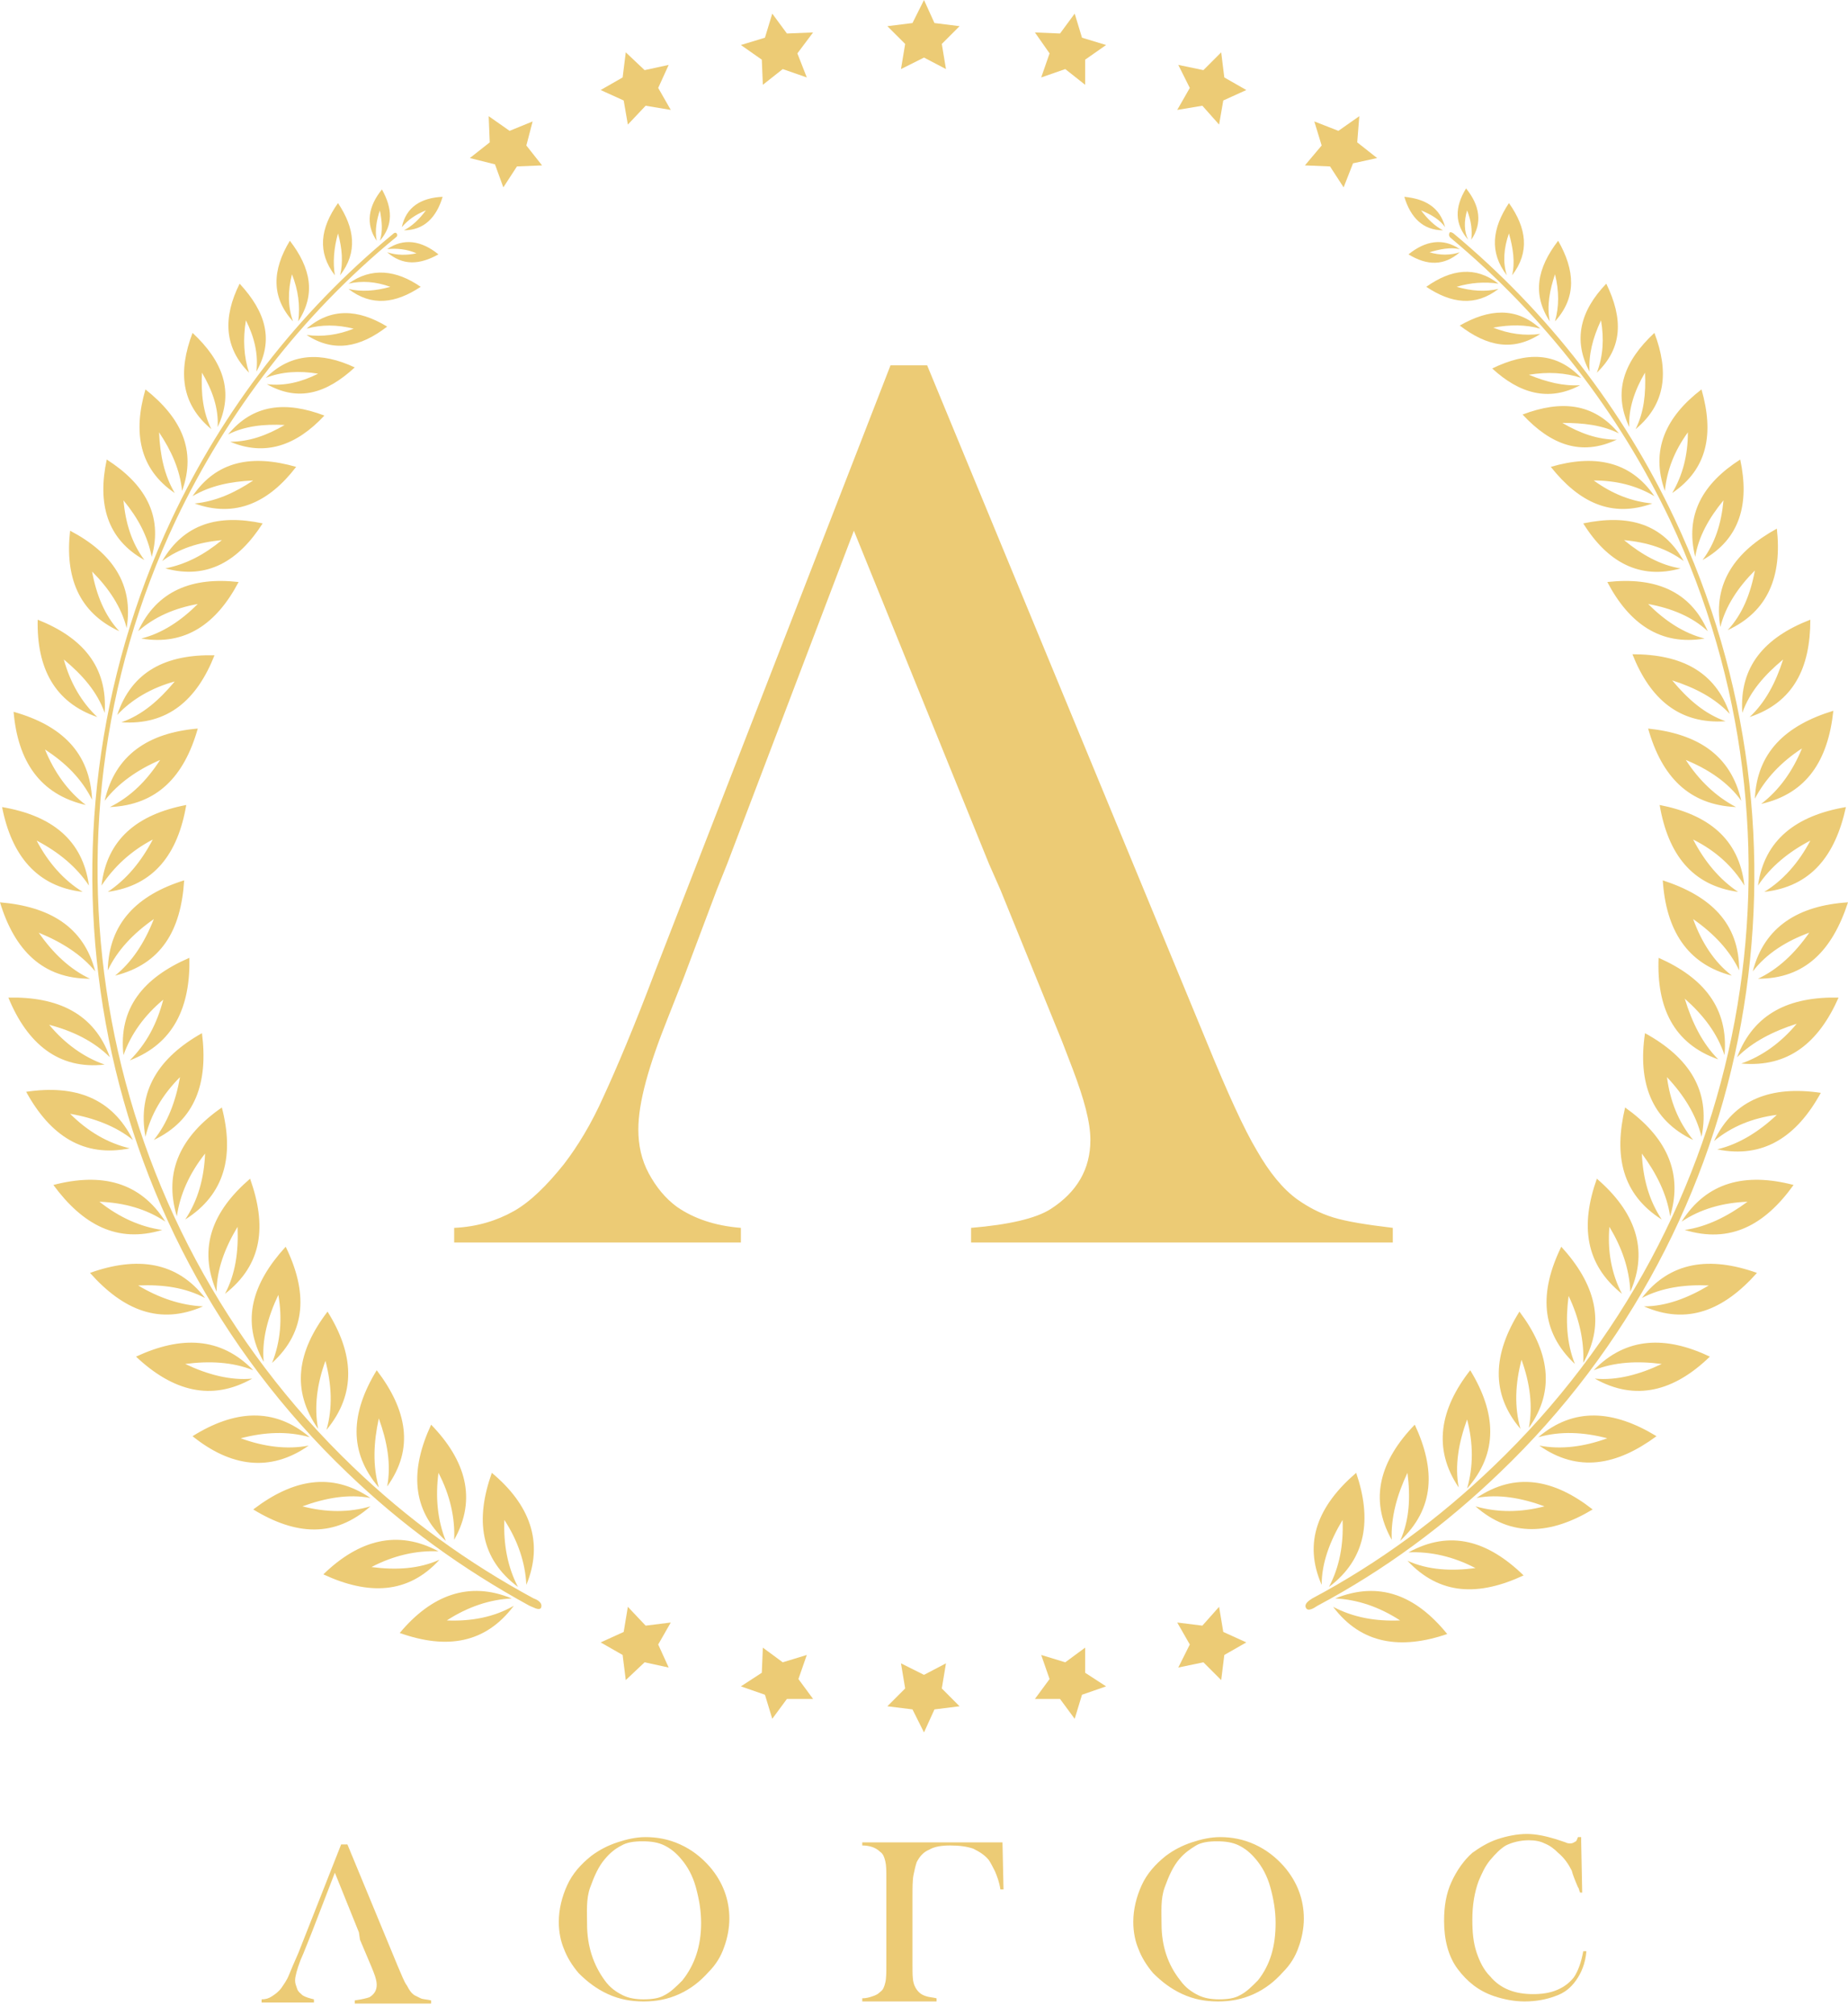 <?xml version="1.0" encoding="UTF-8"?> <svg xmlns="http://www.w3.org/2000/svg" width="100" height="109" viewBox="0 0 100 109" fill="none"> <path d="M19.422 104.53L18.12 101.302L16.874 104.53L16.421 105.663L16.251 106.059C16.081 106.512 15.968 106.908 15.968 107.135C15.968 107.305 16.025 107.418 16.081 107.588C16.138 107.758 16.251 107.814 16.365 107.928C16.535 108.041 16.761 108.097 16.988 108.154V108.324H14.156V108.154C14.383 108.154 14.553 108.097 14.723 107.984C14.892 107.871 15.062 107.758 15.232 107.531C15.345 107.361 15.515 107.135 15.629 106.852C15.742 106.569 15.912 106.172 16.138 105.663L18.46 99.773H18.799L21.518 106.342C21.744 106.852 21.857 107.191 22.027 107.418C22.14 107.644 22.254 107.814 22.424 107.928C22.537 107.984 22.65 108.041 22.763 108.097C22.877 108.154 23.103 108.154 23.33 108.211V108.381H19.196V108.211C19.592 108.154 19.819 108.097 19.989 108.041C20.272 107.871 20.385 107.644 20.385 107.361C20.385 107.191 20.328 106.965 20.215 106.682L20.102 106.399L19.479 104.926L19.422 104.53Z" fill="#ECCB75"></path> <path d="M30.238 103.964C30.238 103.284 30.408 102.605 30.691 101.982C30.974 101.359 31.427 100.849 31.993 100.396C32.446 100.057 32.899 99.83 33.409 99.66C33.919 99.49 34.428 99.377 34.938 99.377C35.561 99.377 36.184 99.49 36.806 99.773C37.429 100.057 37.939 100.453 38.392 100.963C39.128 101.812 39.468 102.775 39.468 103.794C39.468 104.304 39.355 104.87 39.185 105.323C39.015 105.832 38.732 106.285 38.335 106.682C37.882 107.191 37.373 107.588 36.75 107.871C36.127 108.154 35.504 108.267 34.825 108.267C34.145 108.267 33.522 108.154 32.899 107.871C32.276 107.588 31.767 107.191 31.314 106.738C30.974 106.342 30.691 105.889 30.521 105.436C30.351 105.04 30.238 104.53 30.238 103.964ZM31.767 104.077C31.767 105.266 32.106 106.285 32.729 107.135C33.013 107.531 33.352 107.758 33.692 107.928C34.032 108.097 34.428 108.154 34.825 108.154C35.278 108.154 35.674 108.097 35.957 107.928C36.297 107.758 36.58 107.475 36.92 107.135C37.599 106.285 37.939 105.266 37.939 104.02C37.939 103.341 37.826 102.718 37.656 102.095C37.486 101.472 37.203 100.963 36.863 100.566C36.58 100.227 36.297 100 35.957 99.83C35.617 99.66 35.221 99.604 34.768 99.604C34.315 99.604 33.919 99.66 33.635 99.83C33.296 100 33.013 100.227 32.729 100.566C32.39 100.963 32.163 101.472 31.937 102.095C31.71 102.718 31.767 103.398 31.767 104.077Z" fill="#ECCB75"></path> <path d="M54.247 99.66L54.303 102.208H54.134C54.077 101.812 53.964 101.529 53.85 101.246C53.737 101.019 53.624 100.793 53.511 100.623C53.284 100.34 53.001 100.17 52.661 100C52.322 99.887 51.925 99.83 51.416 99.83C50.963 99.83 50.566 99.887 50.283 100.057C50 100.17 49.773 100.396 49.604 100.736C49.547 100.906 49.49 101.133 49.434 101.416C49.377 101.699 49.377 102.095 49.377 102.661V106.285C49.377 106.738 49.377 107.022 49.434 107.248C49.49 107.475 49.604 107.644 49.717 107.758C49.83 107.871 49.943 107.928 50.113 107.984C50.283 108.041 50.453 108.041 50.679 108.097V108.267H46.659V108.097C46.886 108.097 47.056 108.041 47.225 107.984C47.395 107.928 47.508 107.871 47.622 107.758C47.792 107.644 47.848 107.475 47.905 107.248C47.962 107.022 47.962 106.682 47.962 106.285V101.642C47.962 101.189 47.962 100.906 47.905 100.68C47.848 100.453 47.792 100.283 47.622 100.17C47.395 99.943 47.056 99.83 46.659 99.83V99.66H54.247Z" fill="#ECCB75"></path> <path d="M61.325 103.964C61.325 103.284 61.495 102.605 61.778 101.982C62.061 101.359 62.514 100.849 63.08 100.396C63.533 100.057 63.986 99.83 64.496 99.66C65.006 99.49 65.515 99.377 66.025 99.377C66.648 99.377 67.271 99.49 67.894 99.773C68.516 100.057 69.026 100.453 69.479 100.963C70.215 101.812 70.555 102.775 70.555 103.794C70.555 104.304 70.442 104.87 70.272 105.323C70.102 105.832 69.819 106.285 69.422 106.682C68.969 107.191 68.46 107.588 67.837 107.871C67.214 108.154 66.591 108.267 65.912 108.267C65.232 108.267 64.609 108.154 63.986 107.871C63.364 107.588 62.854 107.191 62.401 106.738C62.061 106.342 61.778 105.889 61.608 105.436C61.438 105.04 61.325 104.53 61.325 103.964ZM62.854 104.077C62.854 105.266 63.194 106.285 63.873 107.135C64.156 107.531 64.496 107.758 64.836 107.928C65.175 108.097 65.572 108.154 65.968 108.154C66.421 108.154 66.818 108.097 67.101 107.928C67.441 107.758 67.724 107.475 68.063 107.135C68.743 106.285 69.026 105.266 69.026 104.02C69.026 103.341 68.913 102.718 68.743 102.095C68.573 101.472 68.29 100.963 67.95 100.566C67.667 100.227 67.384 100 67.044 99.83C66.704 99.66 66.308 99.604 65.855 99.604C65.402 99.604 65.006 99.66 64.722 99.83C64.439 100 64.1 100.227 63.816 100.566C63.477 100.963 63.25 101.472 63.024 102.095C62.797 102.718 62.854 103.398 62.854 104.077Z" fill="#ECCB75"></path> <path d="M85.561 99.604L85.617 102.378H85.504C85.447 102.265 85.447 102.152 85.391 102.095C85.221 101.699 85.108 101.416 85.051 101.189C84.881 100.849 84.655 100.51 84.315 100.227C84.088 100 83.862 99.83 83.579 99.717C83.352 99.604 83.069 99.547 82.729 99.547C82.276 99.547 81.823 99.66 81.484 99.83C81.2 100 80.917 100.283 80.634 100.623C80.351 100.963 80.181 101.359 80.011 101.755C79.785 102.378 79.672 103.058 79.672 103.851C79.672 104.53 79.728 105.096 79.898 105.606C80.068 106.116 80.294 106.569 80.634 106.908C81.2 107.588 81.993 107.871 82.956 107.871C83.409 107.871 83.862 107.814 84.258 107.644C84.655 107.475 84.938 107.248 85.164 106.965C85.391 106.625 85.561 106.172 85.674 105.549H85.844C85.787 106.229 85.561 106.738 85.278 107.135C84.994 107.531 84.655 107.814 84.145 107.984C83.692 108.154 83.126 108.267 82.503 108.267C81.937 108.267 81.37 108.154 80.861 107.984C80.011 107.701 79.388 107.191 78.879 106.512C78.369 105.832 78.143 104.926 78.143 103.907C78.143 103.114 78.256 102.435 78.539 101.812C78.822 101.189 79.219 100.623 79.672 100.227C80.068 99.943 80.521 99.66 81.031 99.49C81.54 99.32 82.106 99.207 82.616 99.207C83.126 99.207 83.635 99.32 84.202 99.49L84.711 99.66C84.825 99.717 84.881 99.717 84.994 99.717C85.108 99.717 85.164 99.66 85.278 99.604C85.334 99.547 85.334 99.49 85.391 99.377H85.561V99.604Z" fill="#ECCB75"></path> <path d="M53.511 46.716L46.206 28.709L39.355 46.716L38.788 48.131L36.976 52.944L36.127 55.096C35.108 57.644 34.542 59.626 34.542 61.099C34.542 61.948 34.711 62.741 35.108 63.477C35.504 64.213 36.014 64.836 36.637 65.289C37.543 65.912 38.675 66.308 40.091 66.421V67.214H24.576V66.421C25.821 66.365 26.897 66.025 27.803 65.515C28.709 65.006 29.615 64.1 30.521 62.967C31.257 62.005 31.993 60.815 32.673 59.286C33.352 57.814 34.315 55.549 35.448 52.548L48.188 19.762H50.17L65.289 56.342C66.421 59.117 67.328 61.099 68.007 62.231C68.686 63.42 69.423 64.326 70.215 64.892C70.782 65.289 71.404 65.629 72.141 65.855C72.877 66.082 73.953 66.251 75.368 66.421V67.214H52.548V66.421C54.587 66.251 56.059 65.912 56.852 65.402C58.267 64.496 59.004 63.25 59.004 61.665C59.004 60.702 58.664 59.456 58.041 57.814L57.475 56.342L54.134 48.131L53.511 46.716Z" fill="#ECCB75"></path> <path d="M10.929 55.889C8.607 57.191 7.418 59.003 7.871 61.495C8.154 60.306 8.777 59.23 9.74 58.267C9.513 59.57 9.06 60.759 8.324 61.665C10.589 60.589 11.268 58.55 10.929 55.889ZM23.33 77.067C22.197 79.502 22.254 81.653 24.122 83.352C23.669 82.22 23.556 80.974 23.726 79.672C24.349 80.861 24.632 82.106 24.575 83.296C25.821 81.087 25.198 78.992 23.33 77.067ZM20.385 74.122C18.969 76.444 18.856 78.539 20.498 80.464C20.159 79.275 20.215 78.029 20.498 76.727C20.951 77.973 21.178 79.219 20.951 80.408C22.424 78.369 22.027 76.274 20.385 74.122ZM15.459 67.441C13.647 69.422 13.024 71.461 14.27 73.669C14.156 72.48 14.496 71.234 15.062 70.045C15.289 71.348 15.175 72.593 14.723 73.726C16.591 72.027 16.648 69.875 15.459 67.441ZM17.724 70.951C16.081 73.103 15.742 75.198 17.214 77.293C16.988 76.104 17.157 74.858 17.61 73.613C17.95 74.915 18.007 76.161 17.667 77.35C19.309 75.368 19.139 73.216 17.724 70.951ZM13.533 63.76C11.495 65.515 10.702 67.497 11.721 69.875C11.721 68.686 12.174 67.497 12.854 66.365C12.911 67.724 12.741 68.913 12.174 69.989C14.213 68.403 14.439 66.308 13.533 63.76ZM12.005 59.909C9.796 61.438 8.834 63.364 9.57 65.798C9.74 64.609 10.249 63.477 11.098 62.401C11.042 63.76 10.702 64.949 10.023 65.968C12.174 64.609 12.684 62.514 12.005 59.909ZM28.029 85.844C27.463 84.768 27.237 83.522 27.293 82.22C28.029 83.352 28.426 84.541 28.482 85.731C29.445 83.409 28.652 81.37 26.614 79.672C25.708 82.22 25.991 84.315 28.029 85.844ZM10.985 70.668C9.796 70.612 8.607 70.215 7.475 69.536C8.834 69.479 10.023 69.649 11.098 70.215C9.57 68.233 7.418 67.95 4.87 68.856C6.682 70.895 8.664 71.687 10.985 70.668ZM10.249 51.812C7.758 52.888 6.399 54.53 6.682 57.078C7.078 55.946 7.814 54.926 8.834 54.077C8.494 55.379 7.928 56.455 7.022 57.361C9.4 56.455 10.306 54.473 10.249 51.812ZM24.179 87.656C25.311 86.92 26.501 86.523 27.69 86.467C25.368 85.504 23.33 86.297 21.631 88.335C24.179 89.241 26.274 88.901 27.803 86.863C26.727 87.486 25.481 87.712 24.179 87.656ZM13.647 74.575C12.457 74.689 11.212 74.349 10.023 73.783C11.325 73.613 12.571 73.669 13.703 74.122C11.948 72.31 9.796 72.254 7.361 73.386C9.343 75.255 11.438 75.821 13.647 74.575ZM8.777 66.534C7.588 66.365 6.455 65.855 5.379 65.006C6.738 65.062 7.928 65.402 8.947 66.082C7.588 63.93 5.493 63.42 2.888 64.1C4.473 66.251 6.342 67.271 8.777 66.534ZM16.704 78.199C15.515 78.426 14.27 78.256 13.024 77.803C14.326 77.463 15.572 77.407 16.761 77.746C14.836 76.104 12.684 76.274 10.419 77.69C12.457 79.332 14.609 79.672 16.704 78.199ZM16.365 81.484C17.61 81.031 18.856 80.804 20.045 81.031C17.95 79.615 15.855 80.011 13.703 81.653C16.025 83.069 18.12 83.182 20.045 81.484C18.913 81.823 17.667 81.823 16.365 81.484ZM20.102 84.768C21.291 84.145 22.537 83.862 23.726 83.918C21.518 82.729 19.422 83.296 17.497 85.164C19.932 86.297 22.084 86.24 23.783 84.371C22.65 84.881 21.404 84.938 20.102 84.768ZM7.022 62.118C5.832 61.835 4.757 61.212 3.794 60.249C5.096 60.476 6.285 60.929 7.191 61.665C6.059 59.4 4.077 58.664 1.416 59.06C2.718 61.438 4.53 62.627 7.022 62.118ZM14.383 20.442C15.232 20.102 16.195 20.045 17.214 20.215C16.308 20.668 15.402 20.895 14.439 20.781C16.138 21.744 17.667 21.291 19.196 19.875C17.384 19.026 15.742 19.083 14.383 20.442ZM8.267 45.413C7.644 46.602 6.852 47.565 5.832 48.245C8.324 47.905 9.626 46.206 10.079 43.545C7.418 44.054 5.776 45.413 5.493 47.905C6.172 46.886 7.078 46.036 8.267 45.413ZM17.554 22.48C15.459 21.687 13.703 21.857 12.344 23.499C13.25 23.046 14.27 22.933 15.402 22.99C14.439 23.556 13.477 23.896 12.457 23.896C14.326 24.689 16.025 24.122 17.554 22.48ZM16.591 17.78C17.384 17.554 18.233 17.554 19.139 17.78C18.29 18.12 17.441 18.233 16.591 18.12C18.063 19.083 19.479 18.799 20.951 17.667C19.366 16.704 17.893 16.648 16.591 17.78ZM5.663 57.588C4.53 57.191 3.511 56.455 2.661 55.436C3.964 55.776 5.096 56.342 5.946 57.191C5.096 54.813 3.114 53.907 0.453 53.964C1.472 56.455 3.171 57.871 5.663 57.588ZM18.856 15.345C19.592 15.175 20.328 15.232 21.121 15.515C20.328 15.742 19.536 15.798 18.856 15.629C20.102 16.591 21.404 16.421 22.763 15.515C21.461 14.609 20.102 14.439 18.856 15.345ZM20.951 13.647C21.801 14.383 22.707 14.326 23.726 13.76C22.82 13.024 21.857 12.854 20.951 13.477C21.461 13.42 22.027 13.477 22.537 13.703C22.027 13.816 21.461 13.816 20.951 13.647ZM16.025 25.255C13.647 24.575 11.721 24.915 10.419 26.84C11.382 26.274 12.457 26.048 13.703 25.991C12.684 26.67 11.665 27.123 10.532 27.237C12.741 28.029 14.553 27.18 16.025 25.255ZM6.229 52.775C8.72 52.152 9.796 50.34 9.966 47.622C7.418 48.414 5.889 49.943 5.832 52.492C6.342 51.416 7.191 50.51 8.324 49.717C7.814 51.019 7.135 52.038 6.229 52.775ZM8.777 30.351C9.683 29.672 10.759 29.332 12.005 29.219C11.042 30.011 10.079 30.521 8.947 30.747C11.212 31.37 12.911 30.351 14.213 28.313C11.835 27.803 9.966 28.313 8.777 30.351ZM6.342 38.675C7.135 37.826 8.211 37.203 9.456 36.863C8.607 37.882 7.701 38.675 6.569 39.071C9.06 39.241 10.646 37.882 11.608 35.447C9.003 35.391 7.135 36.297 6.342 38.675ZM8.664 41.11C7.928 42.242 7.078 43.092 5.946 43.658C8.494 43.545 9.966 42.016 10.702 39.411C8.041 39.638 6.229 40.827 5.663 43.318C6.399 42.356 7.475 41.62 8.664 41.11ZM7.475 34.145C8.381 33.352 9.456 32.899 10.702 32.673C9.796 33.579 8.777 34.258 7.644 34.541C10.023 34.938 11.721 33.749 12.911 31.484C10.419 31.201 8.494 31.937 7.475 34.145ZM23.046 11.382C22.707 11.835 22.31 12.231 21.857 12.457C22.933 12.457 23.613 11.778 23.952 10.646C22.763 10.702 21.971 11.212 21.744 12.288C22.084 11.891 22.48 11.608 23.046 11.382ZM4.643 43.545C3.681 42.809 2.945 41.789 2.435 40.544C3.567 41.28 4.417 42.129 4.983 43.262C4.87 40.714 3.341 39.241 0.736 38.505C0.963 41.166 2.152 42.978 4.643 43.545ZM5.266 38.788C4.417 37.995 3.794 36.92 3.454 35.674C4.473 36.523 5.266 37.429 5.663 38.562C5.832 36.07 4.473 34.485 2.039 33.522C1.982 36.127 2.945 37.995 5.266 38.788ZM6.455 34.145C5.663 33.296 5.21 32.163 4.983 30.917C5.889 31.823 6.569 32.843 6.852 33.975C7.248 31.597 6.059 29.898 3.794 28.709C3.511 31.201 4.247 33.126 6.455 34.145ZM7.814 30.294C7.135 29.388 6.795 28.313 6.682 27.067C7.475 28.029 7.984 28.992 8.211 30.125C8.834 27.86 7.814 26.161 5.776 24.858C5.266 27.237 5.776 29.162 7.814 30.294ZM4.87 52.944C3.794 52.435 2.888 51.586 2.095 50.453C3.341 50.963 4.417 51.642 5.153 52.548C4.53 50.113 2.661 49.037 0 48.811C0.793 51.416 2.322 52.944 4.87 52.944ZM4.473 48.245C3.454 47.622 2.605 46.659 1.982 45.47C3.171 46.093 4.134 46.886 4.813 47.905C4.473 45.413 2.775 44.111 0.113 43.658C0.623 46.263 1.982 47.962 4.473 48.245ZM13.307 17.327C13.76 18.233 13.986 19.139 13.873 20.102C14.836 18.403 14.383 16.874 12.967 15.345C12.061 17.157 12.118 18.799 13.477 20.159C13.194 19.309 13.137 18.346 13.307 17.327ZM9.456 26.67C8.89 25.708 8.664 24.632 8.607 23.386C9.287 24.405 9.74 25.425 9.853 26.557C10.646 24.349 9.796 22.593 7.871 21.065C7.191 23.386 7.531 25.368 9.456 26.67ZM18.29 12.627C18.516 13.42 18.573 14.213 18.403 14.892C19.366 13.647 19.196 12.344 18.29 10.985C17.327 12.344 17.157 13.647 18.12 14.892C18.007 14.213 18.063 13.42 18.29 12.627ZM20.555 11.382C20.668 11.948 20.725 12.514 20.555 13.024C21.291 12.174 21.234 11.268 20.668 10.249C19.932 11.155 19.762 12.118 20.385 13.024C20.272 12.457 20.385 11.891 20.555 11.382ZM15.798 14.836C16.138 15.685 16.251 16.535 16.138 17.384C17.101 15.912 16.818 14.496 15.685 13.024C14.723 14.609 14.666 16.081 15.855 17.384C15.572 16.591 15.572 15.742 15.798 14.836ZM11.438 23.216C10.985 22.31 10.872 21.291 10.929 20.159C11.495 21.121 11.835 22.084 11.778 23.103C12.684 21.178 12.061 19.536 10.419 18.007C9.626 20.102 9.796 21.857 11.438 23.216ZM28.879 86.467C25.311 84.541 22.027 82.163 19.083 79.332C5.21 66.025 1.359 45.357 9.513 28.143C12.288 22.31 16.308 17.044 21.404 12.854C21.574 12.741 21.461 12.627 21.461 12.627C21.461 12.627 21.404 12.514 21.234 12.684C16.081 16.931 12.061 22.197 9.287 28.086C1.133 45.413 4.757 66.251 18.799 79.672C21.744 82.503 25.028 84.881 28.652 86.863C28.822 86.92 29.162 87.146 29.275 86.976C29.388 86.693 29.049 86.523 28.879 86.467Z" fill="#ECCB75"></path> <path d="M89.015 55.889C88.618 58.55 89.355 60.589 91.62 61.665C90.827 60.702 90.374 59.57 90.204 58.267C91.11 59.23 91.789 60.306 92.073 61.495C92.582 59.003 91.393 57.191 89.015 55.889ZM76.161 79.672C76.331 80.974 76.274 82.22 75.764 83.352C77.633 81.597 77.69 79.502 76.557 77.067C74.689 78.992 74.066 81.087 75.311 83.296C75.255 82.106 75.595 80.861 76.161 79.672ZM79.558 74.122C77.916 76.217 77.52 78.369 78.935 80.464C78.709 79.275 78.935 78.029 79.388 76.784C79.728 78.086 79.728 79.332 79.388 80.521C81.087 78.596 80.974 76.444 79.558 74.122ZM84.485 67.441C83.296 69.875 83.352 72.027 85.221 73.783C84.768 72.65 84.711 71.404 84.881 70.102C85.447 71.291 85.731 72.537 85.674 73.726C86.92 71.517 86.297 69.422 84.485 67.441ZM82.22 70.951C80.804 73.216 80.634 75.368 82.276 77.293C81.937 76.104 81.993 74.858 82.333 73.556C82.786 74.802 82.956 76.048 82.729 77.237C84.202 75.198 83.805 73.046 82.22 70.951ZM88.222 69.875C89.241 67.554 88.448 65.515 86.41 63.76C85.504 66.308 85.787 68.403 87.769 69.989C87.203 68.913 86.976 67.667 87.09 66.365C87.769 67.497 88.165 68.63 88.222 69.875ZM87.939 59.909C87.316 62.514 87.769 64.609 89.921 65.968C89.241 64.949 88.901 63.76 88.845 62.401C89.638 63.477 90.204 64.609 90.374 65.798C91.11 63.364 90.091 61.438 87.939 59.909ZM72.65 82.22C72.707 83.579 72.48 84.768 71.914 85.844C73.952 84.315 74.236 82.163 73.386 79.672C71.348 81.427 70.498 83.409 71.518 85.731C71.518 84.541 71.971 83.352 72.65 82.22ZM88.845 70.215C89.921 69.649 91.166 69.479 92.469 69.536C91.336 70.215 90.147 70.668 88.958 70.668C91.28 71.687 93.262 70.895 95.074 68.856C92.525 67.95 90.374 68.233 88.845 70.215ZM93.318 57.078C93.545 54.53 92.186 52.888 89.751 51.812C89.638 54.473 90.544 56.455 92.978 57.305C92.129 56.455 91.563 55.323 91.166 54.02C92.186 54.926 92.922 55.889 93.318 57.078ZM72.254 86.467C73.443 86.523 74.632 86.92 75.764 87.656C74.405 87.712 73.216 87.486 72.14 86.92C73.669 88.958 75.821 89.241 78.313 88.392C76.614 86.297 74.632 85.504 72.254 86.467ZM86.24 74.122C87.373 73.669 88.618 73.613 89.921 73.783C88.732 74.349 87.486 74.689 86.297 74.575C88.505 75.821 90.6 75.255 92.525 73.386C90.147 72.254 87.996 72.31 86.24 74.122ZM90.997 66.082C92.016 65.402 93.205 65.062 94.564 65.006C93.488 65.798 92.356 66.365 91.166 66.534C93.601 67.271 95.47 66.308 97.055 64.1C94.451 63.42 92.356 63.93 90.997 66.082ZM83.239 77.746C84.428 77.407 85.674 77.463 86.976 77.803C85.731 78.256 84.485 78.426 83.296 78.199C85.391 79.672 87.486 79.275 89.638 77.69C87.316 76.274 85.164 76.104 83.239 77.746ZM79.898 81.031C81.087 80.804 82.333 81.031 83.579 81.484C82.276 81.823 81.031 81.823 79.841 81.484C81.767 83.182 83.918 83.013 86.183 81.653C84.088 80.011 81.993 79.615 79.898 81.031ZM76.217 83.975C77.407 83.918 78.652 84.202 79.841 84.825C78.539 84.994 77.293 84.938 76.161 84.428C77.916 86.297 80.011 86.353 82.446 85.221C80.521 83.352 78.482 82.729 76.217 83.975ZM92.752 61.721C93.715 60.929 94.847 60.476 96.15 60.306C95.187 61.212 94.111 61.891 92.922 62.174C95.413 62.684 97.225 61.495 98.528 59.117C95.866 58.72 93.828 59.456 92.752 61.721ZM85.561 20.442C84.202 19.026 82.616 19.026 80.748 19.932C82.22 21.291 83.805 21.744 85.504 20.838C84.598 20.895 83.692 20.668 82.729 20.272C83.749 20.102 84.711 20.159 85.561 20.442ZM94.394 47.905C94.111 45.357 92.412 44.054 89.808 43.545C90.26 46.206 91.563 47.905 94.054 48.245C93.035 47.565 92.242 46.602 91.62 45.413C92.865 46.036 93.771 46.886 94.394 47.905ZM87.599 23.443C86.24 21.801 84.485 21.631 82.39 22.424C83.918 24.066 85.561 24.689 87.486 23.783C86.467 23.783 85.504 23.443 84.541 22.877C85.674 22.877 86.693 22.99 87.599 23.443ZM83.352 17.78C82.05 16.591 80.578 16.704 78.992 17.61C80.464 18.743 81.88 19.026 83.352 18.063C82.503 18.177 81.653 18.063 80.804 17.724C81.71 17.554 82.559 17.554 83.352 17.78ZM93.998 57.191C94.847 56.342 95.98 55.776 97.225 55.379C96.376 56.399 95.357 57.135 94.224 57.531C96.772 57.758 98.415 56.399 99.49 53.964C96.829 53.907 94.904 54.813 93.998 57.191ZM81.087 15.345C79.841 14.383 78.539 14.553 77.18 15.515C78.539 16.421 79.841 16.591 81.087 15.629C80.351 15.798 79.615 15.742 78.822 15.515C79.558 15.289 80.351 15.232 81.087 15.345ZM78.992 13.477C78.086 12.854 77.123 13.024 76.217 13.76C77.237 14.383 78.143 14.383 78.992 13.647C78.482 13.816 77.916 13.816 77.35 13.647C77.916 13.477 78.482 13.364 78.992 13.477ZM83.918 25.255C85.447 27.18 87.203 28.029 89.411 27.237C88.279 27.123 87.259 26.727 86.24 25.991C87.486 25.991 88.562 26.274 89.524 26.84C88.222 24.915 86.24 24.575 83.918 25.255ZM94.111 52.492C94.111 49.943 92.582 48.471 89.977 47.622C90.147 50.283 91.28 52.152 93.715 52.775C92.752 52.038 92.073 50.963 91.62 49.717C92.752 50.51 93.601 51.416 94.111 52.492ZM85.674 28.313C86.976 30.408 88.732 31.37 90.94 30.747C89.864 30.578 88.845 30.011 87.882 29.219C89.128 29.332 90.204 29.672 91.11 30.351C89.977 28.313 88.109 27.803 85.674 28.313ZM88.335 35.391C89.298 37.826 90.883 39.185 93.375 39.015C92.242 38.618 91.336 37.826 90.487 36.806C91.733 37.203 92.809 37.769 93.601 38.618C92.809 36.297 90.94 35.391 88.335 35.391ZM94.224 43.318C93.658 40.827 91.846 39.694 89.185 39.411C89.921 42.016 91.393 43.545 93.941 43.658C92.865 43.092 91.959 42.242 91.223 41.11C92.469 41.62 93.545 42.356 94.224 43.318ZM86.976 31.484C88.165 33.749 89.864 34.938 92.242 34.541C91.11 34.258 90.091 33.579 89.185 32.673C90.43 32.899 91.563 33.352 92.412 34.145C91.45 31.937 89.524 31.201 86.976 31.484ZM78.086 12.457C77.633 12.231 77.237 11.835 76.897 11.382C77.463 11.608 77.916 11.891 78.199 12.288C77.916 11.212 77.123 10.759 75.991 10.646C76.331 11.778 77.01 12.457 78.086 12.457ZM94.96 43.205C95.527 42.129 96.376 41.223 97.508 40.487C96.999 41.733 96.263 42.752 95.3 43.488C97.792 42.922 98.924 41.11 99.207 38.449C96.603 39.241 95.074 40.714 94.96 43.205ZM94.281 38.562C94.677 37.429 95.47 36.523 96.489 35.674C96.093 36.92 95.527 37.995 94.677 38.788C97.055 37.995 97.962 36.127 97.962 33.522C95.47 34.485 94.111 36.07 94.281 38.562ZM93.092 33.919C93.375 32.786 94.054 31.767 94.96 30.861C94.734 32.106 94.281 33.239 93.488 34.088C95.697 33.069 96.433 31.144 96.15 28.596C93.885 29.841 92.695 31.54 93.092 33.919ZM91.733 30.125C91.903 29.049 92.469 28.029 93.262 27.067C93.148 28.313 92.809 29.388 92.129 30.294C94.168 29.162 94.677 27.237 94.168 24.858C92.129 26.161 91.166 27.86 91.733 30.125ZM95.13 52.944C97.678 52.944 99.151 51.416 100 48.811C97.339 48.981 95.47 50.113 94.847 52.548C95.583 51.586 96.659 50.906 97.905 50.453C97.112 51.586 96.206 52.435 95.13 52.944ZM95.13 47.905C95.81 46.886 96.772 46.093 97.962 45.47C97.339 46.659 96.489 47.622 95.47 48.245C98.018 47.962 99.32 46.263 99.887 43.658C97.225 44.111 95.47 45.413 95.13 47.905ZM86.636 17.327C86.806 18.346 86.75 19.253 86.41 20.159C87.826 18.799 87.826 17.214 86.92 15.345C85.504 16.818 85.108 18.403 86.014 20.102C85.957 19.196 86.183 18.29 86.636 17.327ZM90.091 26.557C90.204 25.425 90.6 24.405 91.336 23.386C91.336 24.632 91.053 25.708 90.487 26.67C92.412 25.368 92.752 23.443 92.073 21.065C90.147 22.537 89.298 24.349 90.091 26.557ZM81.653 12.627C81.88 13.42 81.993 14.213 81.823 14.892C82.786 13.647 82.616 12.344 81.653 10.985C80.747 12.344 80.578 13.647 81.54 14.892C81.314 14.213 81.37 13.42 81.653 12.627ZM79.388 11.382C79.615 11.948 79.672 12.457 79.615 12.967C80.238 12.061 80.068 11.098 79.332 10.193C78.709 11.212 78.709 12.118 79.445 12.967C79.219 12.514 79.219 11.948 79.388 11.382ZM84.145 14.836C84.371 15.742 84.371 16.591 84.145 17.384C85.334 16.081 85.221 14.609 84.315 13.024C83.182 14.496 82.899 15.912 83.862 17.384C83.692 16.535 83.862 15.685 84.145 14.836ZM89.015 20.159C89.071 21.291 88.958 22.31 88.505 23.216C90.147 21.857 90.317 20.102 89.524 18.007C87.882 19.536 87.259 21.178 88.165 23.103C88.109 22.14 88.448 21.121 89.015 20.159ZM90.6 28.029C87.826 22.14 83.749 16.874 78.652 12.627C78.482 12.514 78.426 12.571 78.426 12.627C78.426 12.627 78.369 12.741 78.482 12.854C83.579 17.101 87.599 22.31 90.374 28.143C98.528 45.413 94.734 66.025 80.804 79.332C77.916 82.106 74.632 84.541 71.008 86.467C70.838 86.58 70.555 86.75 70.668 86.976C70.781 87.203 71.121 86.976 71.291 86.863C74.915 84.938 78.199 82.503 81.144 79.672C95.187 66.251 98.811 45.413 90.6 28.029Z" fill="#ECCB75"></path> <path d="M50 0L50.566 1.246L51.925 1.416L50.963 2.378L51.189 3.737L50 3.114L48.754 3.737L48.981 2.378L48.018 1.416L49.377 1.246L50 0Z" fill="#ECCB75"></path> <path d="M41.789 0.736L42.582 1.812L43.998 1.755L43.148 2.888L43.658 4.19L42.356 3.737L41.28 4.587L41.223 3.228L40.091 2.435L41.393 2.039L41.789 0.736Z" fill="#ECCB75"></path> <path d="M33.862 2.831L34.881 3.794L36.184 3.511L35.617 4.757L36.297 5.946L34.938 5.719L33.975 6.738L33.749 5.436L32.503 4.87L33.692 4.19L33.862 2.831Z" fill="#ECCB75"></path> <path d="M26.444 6.285L27.576 7.078L28.822 6.569L28.482 7.871L29.332 8.947L27.973 9.003L27.237 10.136L26.784 8.89L25.425 8.55L26.501 7.701L26.444 6.285Z" fill="#ECCB75"></path> <path d="M73.556 6.285L73.443 7.701L74.519 8.55L73.216 8.834L72.707 10.136L71.971 9.003L70.612 8.947L71.518 7.871L71.121 6.569L72.424 7.078L73.556 6.285Z" fill="#ECCB75"></path> <path d="M66.082 2.831L66.251 4.19L67.441 4.87L66.195 5.436L65.968 6.738L65.062 5.719L63.703 5.946L64.383 4.757L63.76 3.511L65.119 3.794L66.082 2.831Z" fill="#ECCB75"></path> <path d="M58.154 0.736L58.55 2.039L59.853 2.435L58.72 3.228V4.587L57.644 3.737L56.342 4.19L56.795 2.888L56.002 1.755L57.361 1.812L58.154 0.736Z" fill="#ECCB75"></path> <path d="M50 93.715L49.377 92.469L48.018 92.299L48.981 91.336L48.754 89.977L50 90.6L51.189 89.977L50.963 91.336L51.925 92.299L50.566 92.469L50 93.715Z" fill="#ECCB75"></path> <path d="M58.154 92.978L57.361 91.903H56.002L56.795 90.827L56.342 89.524L57.644 89.921L58.72 89.128V90.487L59.853 91.223L58.55 91.676L58.154 92.978Z" fill="#ECCB75"></path> <path d="M66.082 90.883L65.119 89.921L63.76 90.204L64.383 88.958L63.703 87.769L65.062 87.939L65.968 86.92L66.195 88.279L67.441 88.845L66.251 89.524L66.082 90.883Z" fill="#ECCB75"></path> <path d="M33.862 90.883L33.692 89.524L32.503 88.845L33.749 88.279L33.975 86.92L34.938 87.939L36.297 87.769L35.617 88.958L36.184 90.204L34.881 89.921L33.862 90.883Z" fill="#ECCB75"></path> <path d="M41.789 92.978L41.393 91.676L40.091 91.223L41.223 90.487L41.28 89.128L42.356 89.921L43.658 89.524L43.205 90.827L43.998 91.903H42.582L41.789 92.978Z" fill="#ECCB75"></path> </svg> 